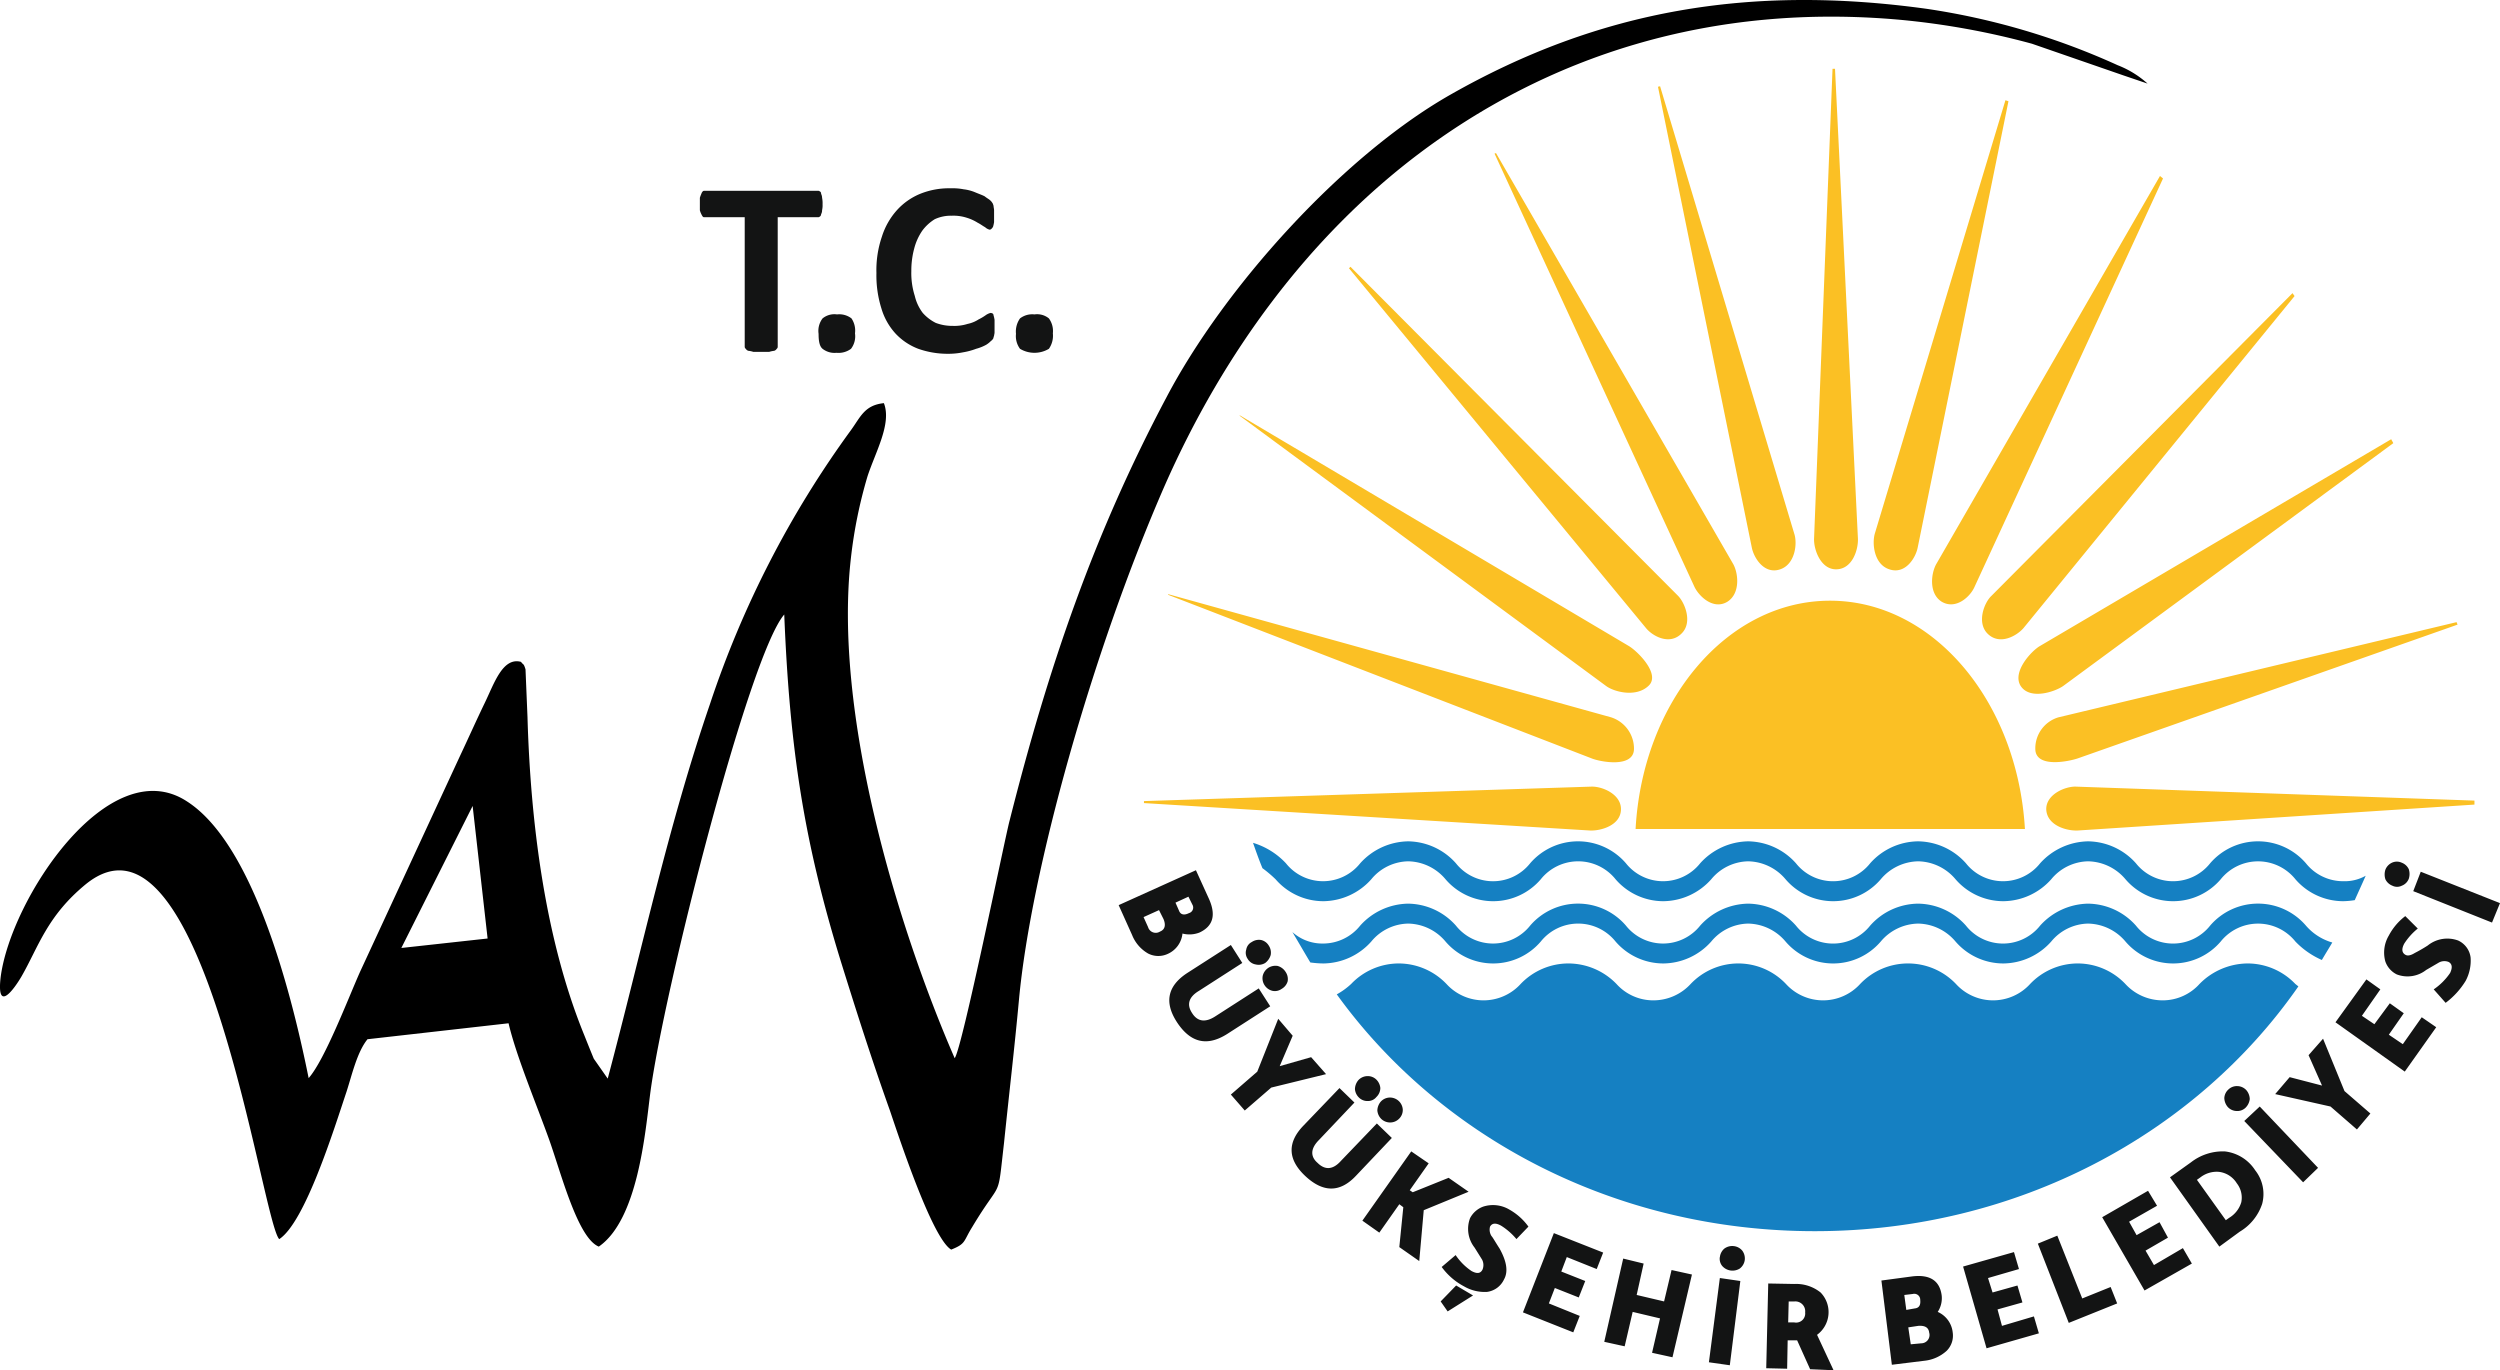 <svg xmlns="http://www.w3.org/2000/svg" viewBox="0 0 237.639 130.249">
  <defs>
    <style>
      .cls-1, .cls-2, .cls-3 {
        fill-rule: evenodd;
      }

      .cls-2 {
        fill: #fbc024;
      }

      .cls-3 {
        fill: #1580c2;
      }

      .cls-4 {
        fill: #131414;
      }
    </style>
  </defs>
  <g id="Layer_2" data-name="Layer 2">
    <g id="katman_1" data-name="katman 1">
      <g>
        <path class="cls-1" d="M44.927,76.61l1.422,12.6-8.2.9Zm45.49,42.172c1.421-.568,1.136-.759,1.988-2.132,2.894-4.834,2.371-2.274,3.033-8.008.475-4.6,1-9.051,1.424-13.648C98,82.769,103.827,61.919,110.7,46.188c5.642-12.8,13.742-23.6,23.836-31.322,12.6-9.619,28.242-14.594,46.1-12.983a73.738,73.738,0,0,1,12.513,2.274l8.764,3.034,2.227.756A9.225,9.225,0,0,0,201.3,6.2,67.735,67.735,0,0,0,183.15.84c-16.775-2.322-31.135.094-45.351,8.2-10.279,5.876-21.461,18.338-26.912,28.715C103.97,50.784,99.657,63.388,95.962,78.03c-.428,1.563-4.5,21.655-5.215,22.556C85.2,87.839,79.186,67.654,80.893,52.963a44.516,44.516,0,0,1,1.565-7.675c.757-2.322,2.321-5.024,1.56-6.966-1.847.189-2.226,1.326-3.125,2.559A94.79,94.79,0,0,0,67.481,66.942c-3.98,11.61-6.49,23.457-9.713,35.586l-1.326-1.894c-.333-.807-.617-1.517-.9-2.227-3.742-9.147-5.116-20.28-5.4-30.232l-.189-4.55c-.19-.616-.19-.379-.428-.711-1.753-.473-2.56,2.086-3.461,3.934-.8,1.657-1.56,3.364-2.366,5.071l-9.479,20.47c-1.136,2.557-3.363,8.386-4.88,10.092-1.849-9.192-5.5-22.414-11.563-26.3C10.336,71.3.955,85.518.054,92.956c-.379,3.412,1.326,1,1.991-.141,1.609-2.8,2.418-5.733,6.113-8.767,11.227-9.1,16.725,32.033,18.385,33.739,2.463-1.611,5.211-10.472,6.4-14.026.522-1.61.995-3.744,1.99-4.976l13.41-1.517c.711,3.081,2.7,7.82,3.885,11.137,1.139,3.223,2.7,9.287,4.692,10.092,3.7-2.559,4.408-10.756,4.881-14.5,1.23-9.525,9.38-41.7,12.747-45.585C75.062,71.207,76.436,80.021,79.9,91.3c1.564,5.021,2.983,9.476,4.691,14.262.852,2.513,4.027,12.179,5.828,13.221Z"/>
        <path class="cls-2" d="M174.428,6.543l2.177,44.636c.051,1.042-.516,2.938-2.08,2.938h0c-1.471,0-2.134-1.9-2.087-2.938l1.754-44.636Zm16.2,2.985.287.095-8.624,42.409c-.191,1-1.185,2.606-2.7,2.085h0c-1.466-.473-1.657-2.465-1.373-3.412Zm14.69,7.2.289.237L187.694,55.776c-.38.9-1.753,2.227-3.124,1.421h0c-1.28-.806-1-2.8-.477-3.648Zm12.6,11.135c.05.1.146.191.19.285L192.34,59.709c-.662.757-2.276,1.658-3.413.521h0c-1.04-1.043-.333-2.938.38-3.6Zm9.384,13.884c.047.142.141.238.191.38l-31.37,23.076c-.806.568-3.222,1.373-4.077-.048h0c-.757-1.326,1.044-3.269,1.851-3.742Zm6.208,17.391.094.237-36.06,12.7c-.8.286-4.077,1-4.077-.9h0a3.082,3.082,0,0,1,2.184-2.985Zm1.7,16.963v.38l-37.716,2.464c-1.046.046-2.938-.474-2.988-2.037h0c0-1.424,1.848-2.181,2.845-2.134Zm-126.471.237v-.19l42.5-1.374c1.043-.047,2.843.71,2.843,2.134h0c0,1.563-1.944,2.083-2.94,2.037Zm2.277-19.806.045-.048,42.079,11.7a3.132,3.132,0,0,1,2.18,2.985h0c0,1.9-3.318,1.232-4.077.9Zm6.823-17.011v-.048l37,21.94c.857.521,2.986,2.653,1.9,3.742h0c-1.184,1.184-3.318.616-4.076.048ZM128.227,25.5l.141-.141L159.5,56.628c.66.664,1.42,2.559.333,3.6h0c-1.14,1.137-2.75.236-3.368-.521Zm13.836-10.9.14-.048,22.511,39c.519.853.759,2.842-.521,3.648h0c-1.329.806-2.7-.521-3.127-1.421ZM157.6,8.247,157.8,8.2l12.746,42.505c.331.947.094,2.939-1.33,3.412h0c-1.514.521-2.51-1.089-2.7-2.085ZM173.955,57.1c9.808,0,17.816,9.573,18.526,21.7H155.472c.666-12.128,8.671-21.7,18.483-21.7Z"/>
        <path class="cls-3" d="M218.474,93.763c-9.716,13.978-26.678,23.267-45.965,23.267-18.953,0-35.632-8.91-45.441-22.51a6.841,6.841,0,0,0,1.371-.994,6.269,6.269,0,0,1,4.5-1.944h0a6.3,6.3,0,0,1,4.551,1.944,4.769,4.769,0,0,0,7.061,0,6.29,6.29,0,0,1,4.548-1.944,6.388,6.388,0,0,1,4.551,1.944,4.7,4.7,0,0,0,3.507,1.563,4.809,4.809,0,0,0,3.554-1.563,6.266,6.266,0,0,1,4.5-1.944h.049a6.259,6.259,0,0,1,4.5,1.944,4.772,4.772,0,0,0,7.064,0,6.284,6.284,0,0,1,4.548-1.944h0a6.292,6.292,0,0,1,4.548,1.944,4.768,4.768,0,0,0,7.06,0,6.271,6.271,0,0,1,4.5-1.944h.043a6.266,6.266,0,0,1,4.5,1.944,4.8,4.8,0,0,0,3.551,1.563,4.7,4.7,0,0,0,3.507-1.563,6.484,6.484,0,0,1,4.55-1.944,6.282,6.282,0,0,1,4.548,1.944Zm-93.919-2.274c-.571-.949-1.137-1.943-1.707-2.891a4.261,4.261,0,0,0,2.94,1.09,4.51,4.51,0,0,0,3.508-1.706,6.247,6.247,0,0,1,4.546-2.085h0a6.168,6.168,0,0,1,4.548,2.085,4.506,4.506,0,0,0,7.061,0,6,6,0,0,1,9.1,0,4.507,4.507,0,0,0,7.062,0,6.26,6.26,0,0,1,4.548-2.085h0a6.184,6.184,0,0,1,4.551,2.085,4.5,4.5,0,0,0,7.06,0,6.164,6.164,0,0,1,4.548-2.085h0a6.18,6.18,0,0,1,4.55,2.085,4.5,4.5,0,0,0,7.058,0,6.269,6.269,0,0,1,4.547-2.085h0a6.182,6.182,0,0,1,4.554,2.085,4.5,4.5,0,0,0,7.059,0,6,6,0,0,1,9.1,0,5.228,5.228,0,0,0,2.51,1.609c-.333.571-.663,1.091-.993,1.661a7.858,7.858,0,0,1-2.514-1.754,4.551,4.551,0,0,0-7.1,0,5.957,5.957,0,0,1-9.052,0,4.756,4.756,0,0,0-3.558-1.706h0a4.647,4.647,0,0,0-3.5,1.706,6.172,6.172,0,0,1-4.55,2.084,6.012,6.012,0,0,1-4.547-2.084,4.744,4.744,0,0,0-3.554-1.706h0a4.747,4.747,0,0,0-3.554,1.706,5.953,5.953,0,0,1-9.049,0,4.755,4.755,0,0,0-3.556-1.706,4.654,4.654,0,0,0-3.508,1.706,6.167,6.167,0,0,1-4.548,2.084,6.006,6.006,0,0,1-4.547-2.084,4.555,4.555,0,0,0-7.108,0,5.96,5.96,0,0,1-9.055,0,4.731,4.731,0,0,0-3.551-1.706h0a4.641,4.641,0,0,0-3.506,1.706,6.188,6.188,0,0,1-4.548,2.084,9.565,9.565,0,0,1-1.233-.093Zm-4.549-8.957c-.333-.8-.617-1.611-.9-2.417a7.073,7.073,0,0,1,3.126,1.942,4.509,4.509,0,0,0,7.065,0,6.254,6.254,0,0,1,4.546-2.083h0a6.174,6.174,0,0,1,4.548,2.083,4.5,4.5,0,0,0,7.061,0,6.009,6.009,0,0,1,9.1,0,4.505,4.505,0,0,0,7.062,0,6.266,6.266,0,0,1,4.548-2.083h0a6.19,6.19,0,0,1,4.551,2.083,4.5,4.5,0,0,0,7.06,0,6.17,6.17,0,0,1,4.548-2.083h0a6.186,6.186,0,0,1,4.55,2.083,4.5,4.5,0,0,0,7.058,0,6.275,6.275,0,0,1,4.547-2.083h0a6.188,6.188,0,0,1,4.554,2.083,4.5,4.5,0,0,0,7.059,0,6.009,6.009,0,0,1,9.1,0,4.513,4.513,0,0,0,3.554,1.707,4.058,4.058,0,0,0,2.13-.52c-.329.757-.706,1.562-1.04,2.32a7.842,7.842,0,0,1-1.09.1,6.013,6.013,0,0,1-4.551-2.085,4.551,4.551,0,0,0-7.1,0,5.955,5.955,0,0,1-9.052,0,4.756,4.756,0,0,0-3.558-1.706h0a4.647,4.647,0,0,0-3.5,1.706,6.169,6.169,0,0,1-4.55,2.085,6.009,6.009,0,0,1-4.547-2.085,4.744,4.744,0,0,0-3.554-1.706h0a4.747,4.747,0,0,0-3.554,1.706,5.952,5.952,0,0,1-9.049,0,4.755,4.755,0,0,0-3.556-1.706,4.654,4.654,0,0,0-3.508,1.706,6.164,6.164,0,0,1-4.548,2.085,6,6,0,0,1-4.547-2.085,4.555,4.555,0,0,0-7.108,0,5.958,5.958,0,0,1-9.055,0,4.731,4.731,0,0,0-3.551-1.706h0a4.641,4.641,0,0,0-3.506,1.706,6.185,6.185,0,0,1-4.548,2.085,6.012,6.012,0,0,1-4.55-2.085,11.883,11.883,0,0,0-1.232-1.042Z"/>
        <path class="cls-4" d="M114.866,85.328c.758,1.611.473,2.7-.853,3.317a2.635,2.635,0,0,1-1.613.094,2.375,2.375,0,0,1-1.419,1.943,2.117,2.117,0,0,1-1.85-.047,3.522,3.522,0,0,1-1.517-1.753l-1.279-2.844,7.345-3.318Zm-4.6,3.223c.473-.191.569-.616.333-1.186l-.428-.854-1.469.664.427.948a.759.759,0,0,0,1.137.428Zm2.7-3.316-1.231.566.334.759c.14.379.473.474.946.238a.548.548,0,0,0,.329-.806Zm5.121,6.3-4.125,2.654c-.947.568-1.184,1.279-.663,2.084.523.854,1.28.948,2.227.333l4.124-2.653,1.091,1.7-4.124,2.653c-1.9,1.187-3.461.807-4.738-1.136q-1.852-2.843.992-4.692L117,89.828Zm.9-1.989a1.208,1.208,0,0,1,.9-.191,1.149,1.149,0,0,1,.712.522,1.213,1.213,0,0,1,.188.9,1.458,1.458,0,0,1-.521.758,1.188,1.188,0,0,1-.9.142,1.077,1.077,0,0,1-.761-.522,1.018,1.018,0,0,1-.141-.9.983.983,0,0,1,.523-.71Zm1.56,2.463a1.262,1.262,0,0,1,.9-.19,1.308,1.308,0,0,1,.758.57,1.2,1.2,0,0,1,.192.9,1.218,1.218,0,0,1-.57.71,1.1,1.1,0,0,1-.853.19,1.238,1.238,0,0,1-.757-.521,1.208,1.208,0,0,1-.19-.9,1.248,1.248,0,0,1,.52-.757Zm-2.226,13.552L117,104.045l2.511-2.179,1.991-5.023,1.375,1.61-1.235,2.891,2.988-.853,1.42,1.612-5.211,1.278Zm10.425-.757-3.366,3.553c-.805.805-.849,1.565-.142,2.179.713.711,1.471.663,2.227-.189l3.411-3.554,1.426,1.376-3.414,3.6q-2.274,2.416-4.834,0c-1.657-1.564-1.706-3.176-.14-4.787l3.411-3.555Zm.377-2.133a1.2,1.2,0,0,1,.856-.38,1.154,1.154,0,0,1,.854.333,1.3,1.3,0,0,1,.376.8,1.2,1.2,0,0,1-.376.854,1.011,1.011,0,0,1-.807.38,1.135,1.135,0,0,1-.854-.333,1.257,1.257,0,0,1-.377-.8,1.365,1.365,0,0,1,.328-.853Zm2.135,2.037a1.184,1.184,0,0,1,.854-.38,1.221,1.221,0,0,1,1.23,1.14,1.155,1.155,0,0,1-.33.852,1.19,1.19,0,0,1-.855.378,1.211,1.211,0,0,1-.852-.33,1.281,1.281,0,0,1-.38-.807,1.352,1.352,0,0,1,.333-.853Zm1.754,13.836.38-3.791-.38-.284-1.9,2.7-1.611-1.137,4.646-6.586,1.657,1.137-1.8,2.559.284.189,3.411-1.373,1.9,1.325-4.264,1.754-.427,4.834Zm5.355.759a5.535,5.535,0,0,0,1.514,1.518c.523.282.853.236,1.042-.144a1.123,1.123,0,0,0-.045-.947l-.711-1.138a2.881,2.881,0,0,1-.429-2.8,2.3,2.3,0,0,1,1.235-1.091,3.033,3.033,0,0,1,2.512.283,5.613,5.613,0,0,1,1.8,1.613l-1.138,1.185a6.13,6.13,0,0,0-1.467-1.28c-.519-.284-.852-.237-1.043.095a1.112,1.112,0,0,0,.141.9c.1.093.333.519.763,1.183.66,1.185.85,2.18.424,2.937a2.079,2.079,0,0,1-1.611,1.185,3.873,3.873,0,0,1-2.181-.522,6.232,6.232,0,0,1-2.133-1.847Zm-1.424,4.406,1.471-1.515,1.607.947-2.414,1.517Zm14.833-3.079-2.844-1.138-.523,1.375,2.276.9-.616,1.564-2.274-.9-.567,1.467,2.935,1.187-.615,1.563-4.784-1.9,2.938-7.533,4.687,1.849Zm9.052.521-1.85,7.866-1.941-.426.757-3.27-2.6-.617-.761,3.271-1.94-.427,1.8-7.913,1.943.474-.662,2.985,2.606.615.71-2.985Zm4.6.616-1,8.008-1.988-.283,1.041-8.008Zm-1.943-2.275a1.229,1.229,0,0,1,.424-.805,1.262,1.262,0,0,1,.9-.237,1.217,1.217,0,0,1,.8.427,1.241,1.241,0,0,1,.24.9,1.224,1.224,0,0,1-.476.807,1.3,1.3,0,0,1-1.661-.24,1.074,1.074,0,0,1-.233-.852Zm8.578,10.662-1.236-2.749h-.9l-.049,2.7-1.988-.047.191-8.055,2.461.046a3.719,3.719,0,0,1,2.512.807,2.674,2.674,0,0,1-.333,4.027l1.568,3.365Zm-2.038-6.445-.049,1.992h.568a.866.866,0,0,0,1.046-.95.937.937,0,0,0-1-1.042Zm11.656-2.368c1.753-.238,2.7.38,2.887,1.8a2.378,2.378,0,0,1-.376,1.563,2.408,2.408,0,0,1,1.423,1.944,2.041,2.041,0,0,1-.572,1.752,3.714,3.714,0,0,1-2.132.949l-3.08.379-.993-8.007Zm1.7,5.354c-.045-.52-.422-.71-1.043-.664l-.946.144.237,1.609,1-.094a.792.792,0,0,0,.756-1Zm-2.367-3.6.191,1.42.806-.141c.424-.047.568-.332.518-.805a.566.566,0,0,0-.707-.57Zm10.9-2.464-2.941.854.43,1.373,2.367-.663.474,1.61-2.367.664.422,1.563,3.036-.9.472,1.61-4.974,1.421-2.23-7.77,4.837-1.374Zm9.335,3.268-4.6,1.85-2.94-7.534,1.85-.759,2.37,5.97,2.7-1.089Zm3.791-9.285-2.658,1.517.713,1.277,2.181-1.231.8,1.468-2.13,1.233.8,1.374,2.75-1.611.853,1.469-4.5,2.559-4.024-6.966,4.357-2.512Zm6.537,1.374.333-.237a2.576,2.576,0,0,0,1.137-1.471,2.206,2.206,0,0,0-.426-1.8,2.311,2.311,0,0,0-1.707-1.09,2.523,2.523,0,0,0-1.75.522l-.334.237Zm-5.307-4.076,1.989-1.422a4.934,4.934,0,0,1,3.224-1.042,3.969,3.969,0,0,1,2.889,1.8,3.621,3.621,0,0,1,.662,3.175,4.852,4.852,0,0,1-2.13,2.654l-1.943,1.421Zm8.531-6.73,5.544,5.829-1.42,1.374-5.595-5.828Zm-3.034.049a1.364,1.364,0,0,1-.334-.854,1.171,1.171,0,0,1,.38-.805,1.147,1.147,0,0,1,.855-.332,1.192,1.192,0,0,1,.852.379,1.363,1.363,0,0,1,.333.853,1.409,1.409,0,0,1-.383.806,1.125,1.125,0,0,1-.849.331,1.188,1.188,0,0,1-.854-.378Zm13.552.614-1.28,1.518-2.51-2.181L216.269,104l1.376-1.611,3.078.8-1.281-2.889,1.377-1.565,2.037,4.977Zm.947-11.8-1.754,2.513,1.187.8,1.467-1.99,1.327.947-1.421,2.04,1.328.9,1.8-2.56,1.377.948-2.99,4.218L222,97.174l2.939-4.075Zm5.072,0a5.877,5.877,0,0,0,1.562-1.564c.24-.519.19-.853-.143-1.042a1.093,1.093,0,0,0-.993.095l-1.14.664a2.867,2.867,0,0,1-2.794.427,2.167,2.167,0,0,1-1.091-1.234,3.163,3.163,0,0,1,.333-2.464,5.606,5.606,0,0,1,1.564-1.846l1.187,1.183a6.054,6.054,0,0,0-1.28,1.423c-.283.521-.24.9.14,1.089.19.095.474.048.854-.189a14.152,14.152,0,0,0,1.232-.711,2.97,2.97,0,0,1,2.889-.475,2.054,2.054,0,0,1,1.186,1.612,4.069,4.069,0,0,1-.473,2.228,7.48,7.48,0,0,1-1.9,2.084Zm-1.231-11.182,7.531,2.984-.758,1.848-7.487-2.985Zm-2.7,1.327a1.219,1.219,0,0,1-.664-.617,1.486,1.486,0,0,1,0-.9,1.226,1.226,0,0,1,.617-.664,1.106,1.106,0,0,1,.947,0,1.2,1.2,0,0,1,.663.618,1.471,1.471,0,0,1,0,.9,1.141,1.141,0,0,1-.663.663,1,1,0,0,1-.9,0Z"/>
        <path class="cls-4" d="M78.19,19.415a2.191,2.191,0,0,1-.046.569.742.742,0,0,1-.095.378.261.261,0,0,1-.143.238c-.045.048-.095.048-.19.048h-3.79V32.967a.238.238,0,0,1-.095.189.451.451,0,0,1-.235.19,2.644,2.644,0,0,0-.476.1H71.6a2.044,2.044,0,0,0-.473-.1.474.474,0,0,1-.238-.19.247.247,0,0,1-.1-.189V20.648h-3.79c-.093,0-.14,0-.189-.048a1.086,1.086,0,0,1-.141-.238,1.674,1.674,0,0,1-.143-.378V18.8a3.522,3.522,0,0,1,.143-.379.53.53,0,0,1,.141-.237c.049-.048.1-.048.189-.048H77.716c.1,0,.145,0,.19.048a.22.22,0,0,1,.143.237.906.906,0,0,1,.095.379,2.578,2.578,0,0,1,.046.616Zm3.082,12.273a1.958,1.958,0,0,1-.379,1.468,1.986,1.986,0,0,1-1.375.38,1.845,1.845,0,0,1-1.328-.38c-.284-.236-.379-.71-.379-1.421a1.955,1.955,0,0,1,.379-1.468,1.771,1.771,0,0,1,1.375-.38,1.9,1.9,0,0,1,1.374.38,2.073,2.073,0,0,1,.333,1.421Zm13.266-.616v.521c0,.142-.046.237-.046.332-.049.1-.049.19-.095.285-.049.047-.095.141-.189.189a2.35,2.35,0,0,1-.473.378,4.274,4.274,0,0,1-.951.379,6.423,6.423,0,0,1-1.231.332,7.008,7.008,0,0,1-1.469.142,8.4,8.4,0,0,1-2.794-.474,5.738,5.738,0,0,1-2.182-1.468,6.07,6.07,0,0,1-1.325-2.369,10.461,10.461,0,0,1-.474-3.364,9.838,9.838,0,0,1,.52-3.46,6.822,6.822,0,0,1,1.424-2.511,6.1,6.1,0,0,1,2.226-1.564,7.293,7.293,0,0,1,2.889-.521,5.408,5.408,0,0,1,1.234.095,4.023,4.023,0,0,1,1.088.284c.332.142.617.236.9.378.239.191.428.286.524.379a1.037,1.037,0,0,1,.234.285c.049.048.049.143.095.237,0,.143.049.284.049.427v1.137a3.514,3.514,0,0,1-.095.427.694.694,0,0,1-.142.189.249.249,0,0,1-.192.094.974.974,0,0,1-.424-.236c-.189-.095-.427-.284-.711-.427a4.316,4.316,0,0,0-1.042-.473,4.138,4.138,0,0,0-1.422-.19,3.627,3.627,0,0,0-1.61.332,4.251,4.251,0,0,0-1.185,1.089,5.309,5.309,0,0,0-.758,1.659,8.061,8.061,0,0,0-.284,2.18,7.183,7.183,0,0,0,.33,2.369,4.264,4.264,0,0,0,.757,1.611,4.1,4.1,0,0,0,1.234.948,4.43,4.43,0,0,0,1.609.284,4.173,4.173,0,0,0,1.424-.189,3.007,3.007,0,0,0,1.041-.427,4.651,4.651,0,0,0,.713-.427,1.425,1.425,0,0,1,.424-.189c.1,0,.143.047.189.047a.243.243,0,0,1,.095.19,2.619,2.619,0,0,1,.095.427v.663Zm5.543.616a2.18,2.18,0,0,1-.377,1.468,2.67,2.67,0,0,1-2.746,0,2.021,2.021,0,0,1-.383-1.421,2.167,2.167,0,0,1,.383-1.468,1.9,1.9,0,0,1,1.37-.38,1.768,1.768,0,0,1,1.376.38,2.036,2.036,0,0,1,.377,1.421Z"/>
      </g>
    </g>
  </g>
</svg>
